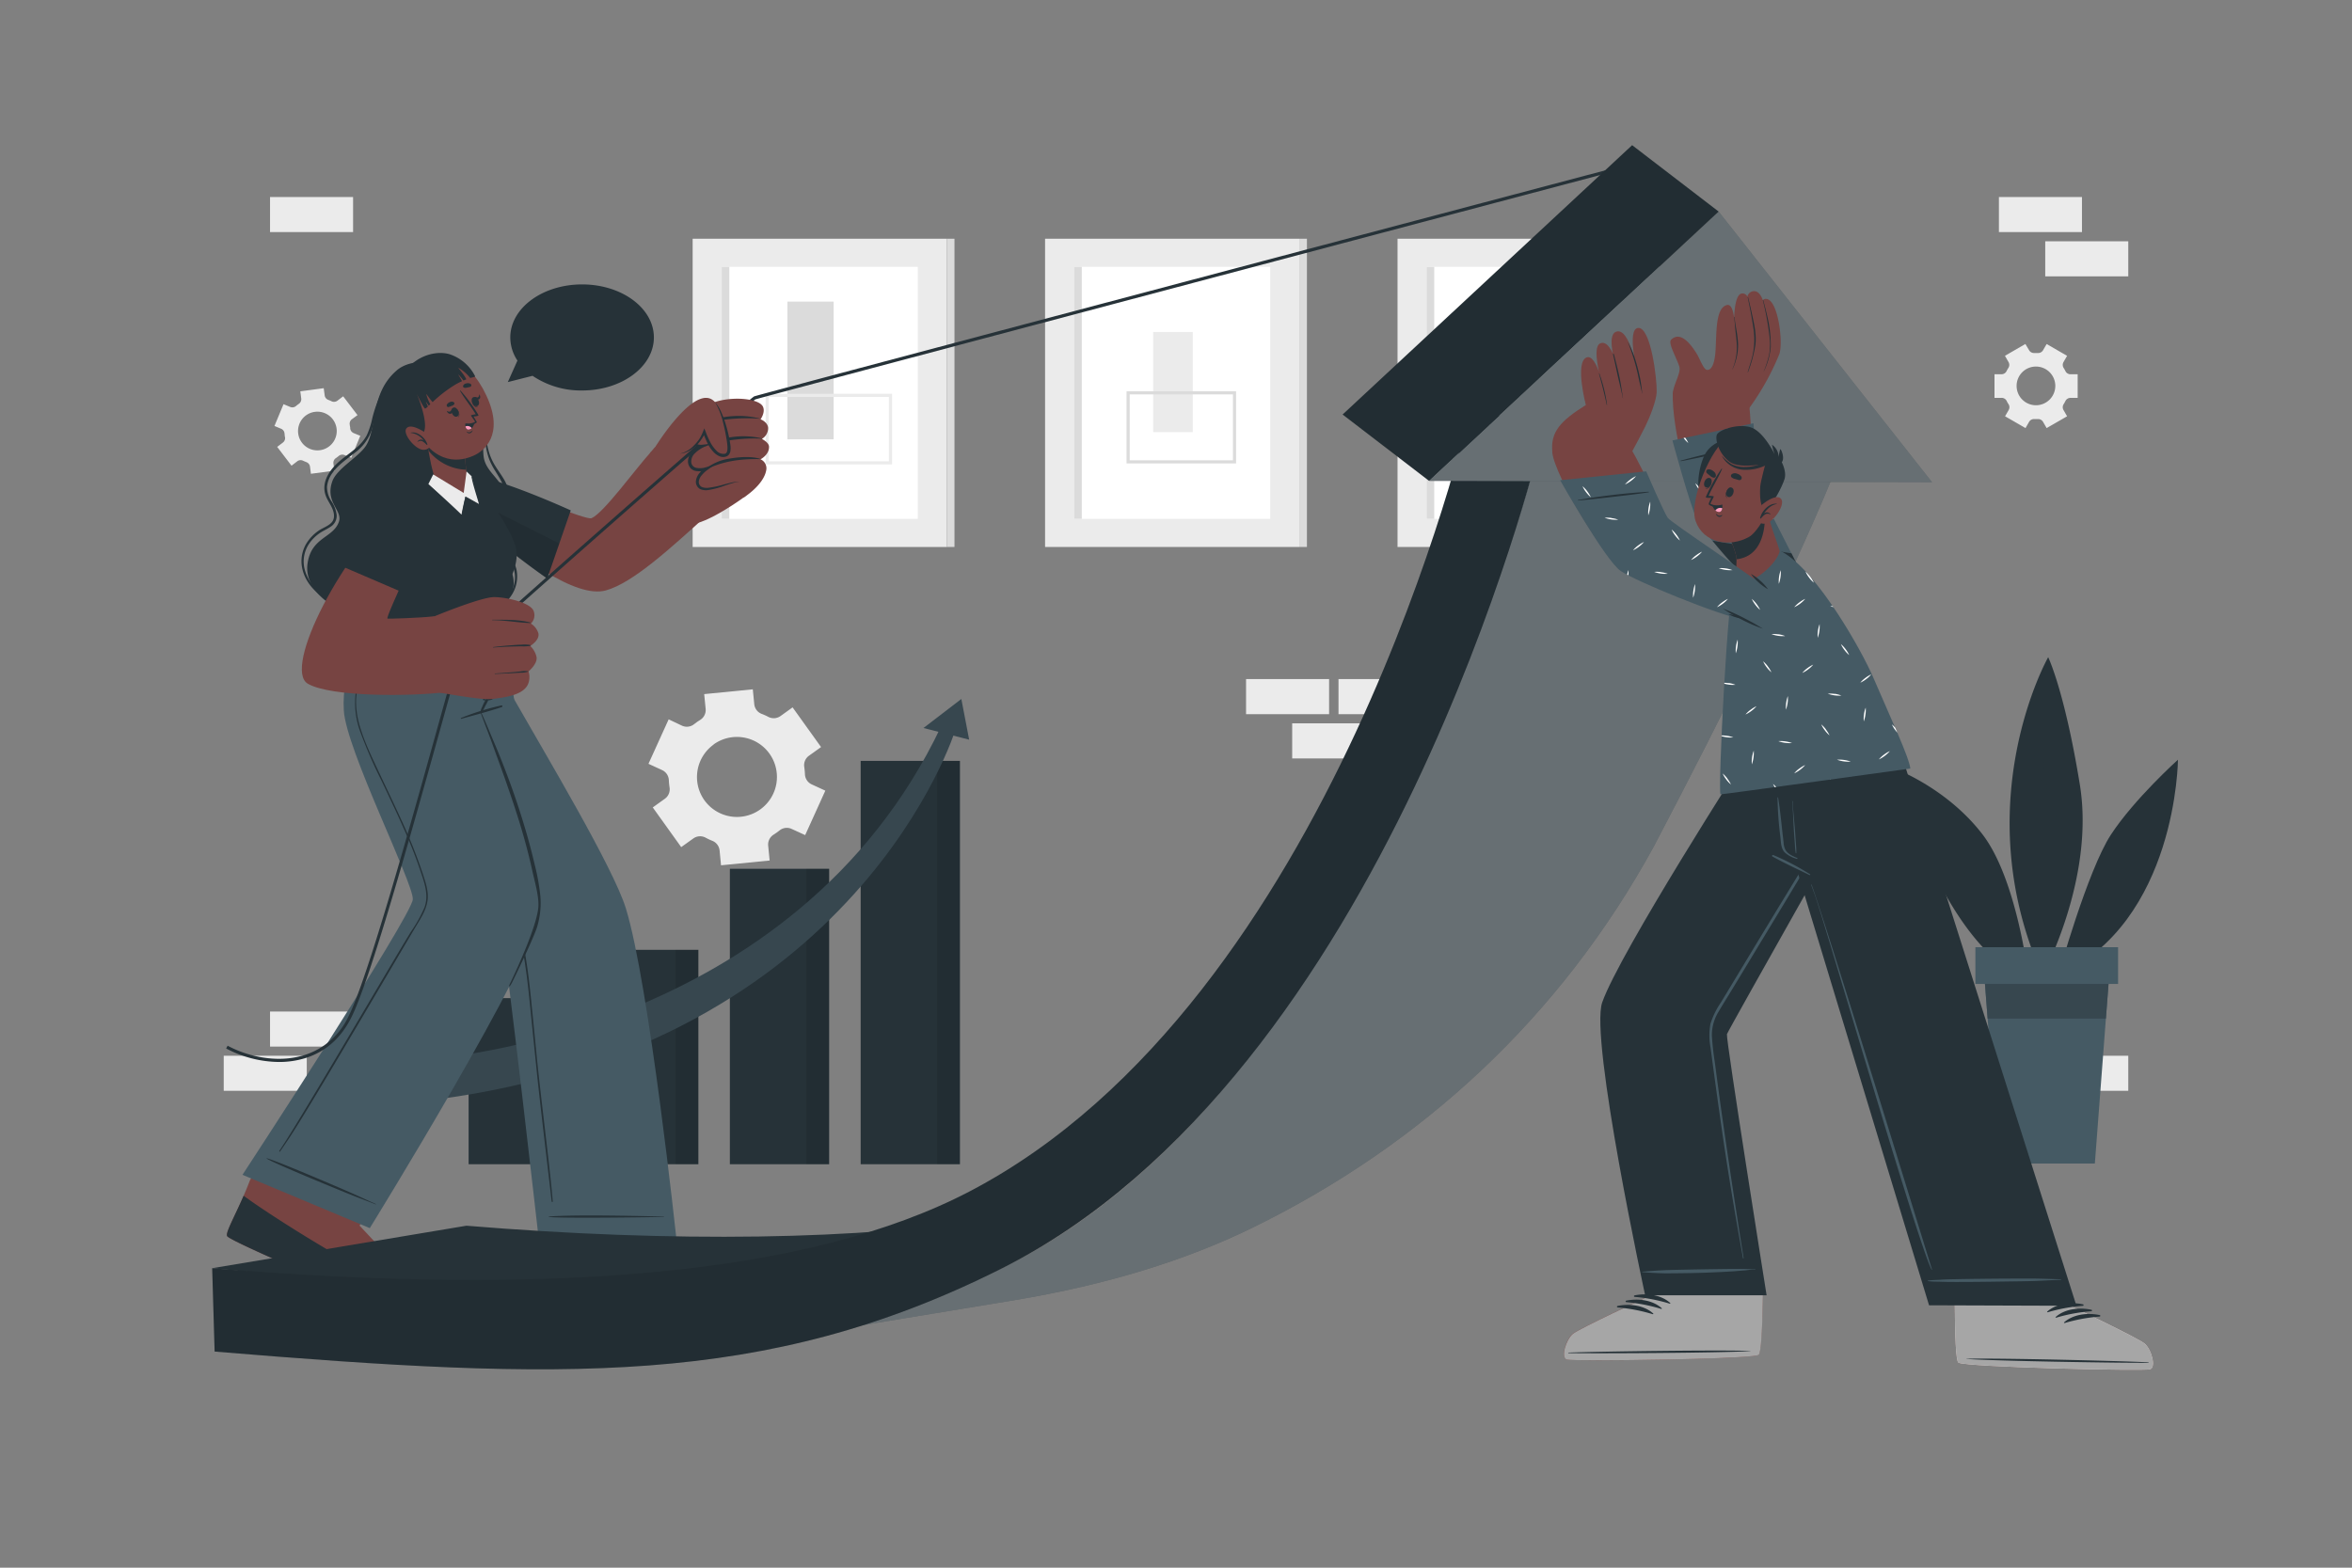 <svg xmlns="http://www.w3.org/2000/svg" viewBox="0 0 750 500"><rect x="0" y="0" width="750" height="500" fill="#808080" stroke="none"/><g id="freepik--background-complete--inject-340"><path style="fill:#ebebeb" d="M86.11 322.61h26.48v11.19H86.11zM71.34 336.72h26.48v11.19H71.34zM426.82 216.59h26.48v11.19h-26.48zM412.05 230.7h26.48v11.19h-26.48zM397.34 216.59h26.48v11.19h-26.48zM652.18 336.72h26.48v11.19h-26.48zM637.41 62.84h26.48v11.19h-26.48zM652.18 76.95h26.48v11.19h-26.48zM86.11 62.84h26.48v11.19H86.11zM213.22 229.43l-6.44 14.18 4.35 2a3.71 3.71 0 0 1 2.15 3.23 22.49 22.49 0 0 0 .23 2.32 3.71 3.71 0 0 1-1.48 3.58l-3.88 2.78 9.07 12.66 3.88-2.77a3.7 3.7 0 0 1 3.87-.26 21.19 21.19 0 0 0 2.12 1 3.71 3.71 0 0 1 2.37 3.08l.46 4.75 15.5-1.53-.47-4.76a3.71 3.71 0 0 1 1.73-3.48c.32-.2.64-.42.95-.64s.62-.45.92-.69a3.68 3.68 0 0 1 3.83-.53l4.37 2 6.43-14.18-4.35-2a3.71 3.71 0 0 1-2.15-3.23 22.55 22.55 0 0 0-.22-2.31 3.71 3.71 0 0 1 1.48-3.58l3.88-2.78-9.08-12.66-3.87 2.78a3.72 3.72 0 0 1-3.87.25 18.93 18.93 0 0 0-2.11-.95 3.7 3.7 0 0 1-2.37-3.08l-.47-4.76-15.5 1.53.47 4.76a3.71 3.71 0 0 1-1.73 3.46c-.33.21-.65.43-1 .65l-.92.69a3.7 3.7 0 0 1-3.85.53Zm14.33 8a12.76 12.76 0 1 1-2.94 17.79 12.76 12.76 0 0 1 2.94-17.74ZM645.85 109.71l-6.52 3.77 1.15 2a1.79 1.79 0 0 1-.06 1.88 8.64 8.64 0 0 0-.57 1 1.78 1.78 0 0 1-1.59 1H636v7.53h2.3a1.78 1.78 0 0 1 1.59 1 9.46 9.46 0 0 0 .57 1 1.79 1.79 0 0 1 .06 1.88l-1.15 2 6.52 3.76 1.15-2a1.8 1.8 0 0 1 1.67-.87h1.1a1.77 1.77 0 0 1 1.66.87l1.16 2 6.52-3.76-1.15-2a1.78 1.78 0 0 1 .06-1.87 10.56 10.56 0 0 0 .56-1 1.79 1.79 0 0 1 1.6-1h2.3v-7.53h-2.3a1.81 1.81 0 0 1-1.6-1 8.43 8.43 0 0 0-.56-1 1.79 1.79 0 0 1-.06-1.88l1.15-2-6.52-3.77-1.16 2a1.79 1.79 0 0 1-1.65.87h-1.11a1.79 1.79 0 0 1-1.67-.88Zm3.37 7.2a6.17 6.17 0 1 1-6.17 6.17 6.16 6.16 0 0 1 6.17-6.17ZM88.39 142.53l4.57 6 1.83-1.41a1.78 1.78 0 0 1 1.87-.17c.34.16.69.3 1 .43a1.78 1.78 0 0 1 1.19 1.45l.3 2.28 7.47-1-.3-2.28a1.8 1.8 0 0 1 .77-1.71 10.1 10.1 0 0 0 .9-.68 1.79 1.79 0 0 1 1.85-.31l2.16.87 2.89-7-2.14-.88a1.8 1.8 0 0 1-1.08-1.54c0-.18 0-.36-.06-.55s-.05-.36-.08-.55a1.76 1.76 0 0 1 .65-1.75l1.82-1.33-4.57-6-1.84 1.4a1.8 1.8 0 0 1-1.87.18 10.19 10.19 0 0 0-1-.43 1.8 1.8 0 0 1-1.19-1.45l-.3-2.29-7.47 1 .3 2.29a1.78 1.78 0 0 1-.77 1.7 10.05 10.05 0 0 0-.89.69 1.8 1.8 0 0 1-1.86.3l-2.13-.88-2.89 6.95 2.13.89a1.77 1.77 0 0 1 1.08 1.53l.06.55c0 .19 0 .37.09.55a1.79 1.79 0 0 1-.66 1.76Zm6.7-4.27a6.17 6.17 0 1 1 6.91 5.33 6.17 6.17 0 0 1-6.91-5.33ZM220.87 76.14h81.05v98.31h-81.05z"/><path style="fill:#fff" d="M230.13 85.11h62.53v80.37h-62.53z"/><path style="fill:#dbdbdb" d="M230.13 85.11h2.44v80.37h-2.44zM301.92 76.14h2.44v98.31h-2.44zM251.09 96.19h14.74v43.93h-14.74z"/><path style="fill:none;stroke:#ebebeb;stroke-miterlimit:10" d="M244.65 126.1h39.31v21.52h-39.31z"/><path style="fill:#ebebeb" d="M445.64 76.14h81.05v98.31h-81.05z"/><path style="fill:#fff" d="M454.9 85.11h62.53v80.37H454.9z"/><path style="fill:#dbdbdb" d="M454.9 85.11h2.44v80.37h-2.44zM526.69 76.14h2.44v98.31h-2.44zM475.86 96.19h14.74v43.93h-14.74z"/><path style="fill:none;stroke:#ebebeb;stroke-miterlimit:10" d="M469.42 126.1h39.31v21.52h-39.31z"/><path style="fill:#ebebeb" d="M333.25 76.14h81.05v98.31h-81.05z"/><path style="fill:#fff" d="M342.52 85.11h62.53v80.37h-62.53z"/><path style="fill:#dbdbdb" d="M342.52 85.11h2.44v80.37h-2.44zM414.31 76.14h2.44v98.31h-2.44z"/><path style="fill:#ebebeb" d="M367.73 105.88h12.63v31.94h-12.63z"/><path style="fill:none;stroke:#dbdbdb;stroke-miterlimit:10" d="M359.73 125.29h33.93v22.02h-33.93z"/></g><g id="freepik--Chart--inject-340"><path style="fill:#263238" d="M191.04 302.94h31.65v68.38h-31.65z"/><path d="M215.45 302.94h7.25v68.38h-7.25z" style="opacity:.1"/><path style="fill:#263238" d="M232.74 277.09h31.65v94.23h-31.65z"/><path d="M257.15 277.09h7.25v94.23h-7.25z" style="opacity:.1"/><path style="fill:#263238" d="M149.43 318.34h31.65v52.98h-31.65z"/><path d="M173.83 318.34h7.25v52.98h-7.25z" style="opacity:.1"/><path style="fill:#263238" d="M274.45 242.68h31.65v128.64h-31.65z"/><path d="M298.85 242.68h7.25v128.64h-7.25z" style="opacity:.1"/><path d="M138.21 350.78v-13.19S253.5 330 300.09 231.68l4.63.92s-30.93 100.81-166.51 118.18Z" style="fill:#37474f"/><path style="fill:#37474f" d="m309.04 235.91-14.56-3.72 12.07-9.26 2.49 12.98z"/></g><g id="freepik--Plant--inject-340"><path d="M656.32 311.13s9.35-33.54 16.81-44.93 21.37-23.9 21.37-23.9-.33 51.7-38.18 68.83Z" style="fill:#263238"/><path d="M657 310.55a160.77 160.77 0 0 0 8.52-16.25 113.78 113.78 0 0 1 4.64-17.63c0-.11.19-.05.17.06-1.24 5.29-2.69 10.55-4 15.83 3.78-8.16 7.36-16.43 11.85-24.15a52.06 52.06 0 0 1 4.33-10.73c0-.1.22 0 .17.06a69.84 69.84 0 0 0-2.92 8.05 82.28 82.28 0 0 1 7.1-9.81c.17-.19.49 0 .33.23-6 7.67-10.15 16.39-14.1 25.22a134.28 134.28 0 0 0 11.73-14.66s.11 0 .08.06a120 120 0 0 1-12.56 16.28c-2.87 6.47-5.7 13-9.13 19.12 6.85-5.79 12.12-13.29 17.34-20.52a.16.16 0 0 1 .26.18c-5.22 7.93-10.62 15.4-18.13 21.28a82.53 82.53 0 0 1-5 7.83.4.4 0 0 1-.68-.45ZM651.3 311.17s16.8-30.92 11.92-60.9-10.1-40.66-10.1-40.66-26.41 46.63-1.82 101.56Z" style="fill:#263238"/><path d="M644.41 262.56a146.56 146.56 0 0 0 6.48 25c.05-11 .26-22 .55-33a85.6 85.6 0 0 1-3.17-20.56c0-.2.3-.19.31 0a116.4 116.4 0 0 0 2.95 17.64q.38-13.62.88-27.23a.12.12 0 0 1 .24 0c0 14.17 0 28.35-.1 42.53a113.93 113.93 0 0 0 4.85-16.84c0-.06.1 0 .09 0-.5 6.63-2.51 13-5 19.17-.07 9.07-.17 18.13-.37 27.19 2.84-9.63 5.88-19 6.7-29.15a.11.11 0 0 1 .21 0c-.22 11.22-3.11 22.62-6.82 33.18a.6.6 0 0 1-.19.27c-.08 3.31-.17 6.62-.29 9.93a.37.37 0 0 1-.73 0q-.19-10.17-.17-20.33a91.11 91.11 0 0 1-6.62-27.83.08.08 0 0 1 .2.03Z" style="fill:#263238"/><path d="M645.56 257.78a57.62 57.62 0 0 1 1.17 8.17c0 .09-.14.1-.16 0a58.88 58.88 0 0 1-1.38-8.14c-.02-.2.33-.24.37-.03ZM655.38 235.17c0-.09.16-.06.16 0a21.14 21.14 0 0 1-.84 5.63.12.12 0 0 1-.23-.07c.36-1.83.59-3.73.91-5.56ZM647 312.91s-3.54-32.09-14.82-46.79-27.57-20.79-27.57-20.79 13.56 55.6 42.39 67.58Z" style="fill:#263238"/><path d="M626.65 287.75a119.28 119.28 0 0 0 14.5 14.11q-4-9.45-8.9-18.46c-5.74-3.84-11.46-7.84-15.43-13.6a.09.09 0 0 1 .14-.11c4.11 5 9.23 8.8 14.56 12.38a250.19 250.19 0 0 0-16.45-26.15.21.21 0 0 1 .33-.25 152.8 152.8 0 0 1 9.93 13.55c-1.31-3.3-2.45-6.71-3.78-10a.08.08 0 0 1 .14-.06 58.39 58.39 0 0 1 5.55 13.08 164.12 164.12 0 0 1 11 20.83c-.87-4.76-1.8-9.5-2.92-14.22 0-.09.13-.13.16 0a79 79 0 0 1 3.52 15.9q2.92 6.9 5.24 14c0 .13-.15.21-.2.08q-1.15-3-2.39-5.86s-.07 0-.11 0c-5.58-4.28-11-9.29-14.9-15.18-.06-.04-.02-.07.01-.04Z" style="fill:#263238"/><path d="M612.58 263.11c1.17 1 2.26 2 3.4 3a25.68 25.68 0 0 1 3 2.74s0 .1-.06.08a15.67 15.67 0 0 1-3.45-2.61 25.68 25.68 0 0 1-3.07-3.1c-.02-.06.1-.22.18-.11Z" style="fill:#263238"/><path d="m672.69 309.6-1.17 15.29-3.52 46.22h-30.67l-3.52-46.22-1.17-15.29h40.05Z" style="fill:#455a64"/><path d="m672.69 309.6-1.17 15.29h-37.71l-1.17-15.29h40.05Z" style="fill:#37474f"/><path transform="rotate(180 652.665 307.96)" style="fill:#455a64" d="M629.92 302.1h45.5v11.72h-45.5z"/></g><g id="freepik--character-1--inject-340"><path d="M238.73 416.69c-2 .66-60.71.15-62.94-1.29-.84-.54-1.27-9.08-1.48-19.43-.05-2.23-4.48-38.22-4.48-38.22l39.22.23 3.08 38.22s22.37 10.24 24.64 12.07 4.02 7.73 1.96 8.42Z" style="fill:#774442"/><path d="M238.73 416.69c-2 .66-60.71.15-62.94-1.29-.66-.43-1.07-5.83-1.32-13.18 10 1.51 44 6.55 51.54 5.81 5.11-.5 1.82-3.65-1.85-6.22 5.71 2.72 11.52 5.58 12.61 6.46 2.23 1.84 4.02 7.73 1.96 8.42Z" style="fill:#263238"/><path d="M114 212.42s44.58 78 45.73 83.48c1.78 8.38 12.11 99.72 12.11 99.72l43.88-.27S207 313.8 199.58 289.73c-4.06-13.14-25.42-48.76-35.43-66.35-.89-1.57-.63-8.76-.63-8.76Z" style="fill:#455a64"/><path d="M211.49 388c-6.81-.13-27.4-.7-36.47 0-.07 0-.07.12 0 .13 3.11.48 29.66.16 36.47 0a.1.1 0 1 0 0-.13ZM121.67 219.62c2.93 4.72 6 9.34 9 14s6 9.36 8.92 14.07q8.82 14.13 17.23 28.5a86.62 86.62 0 0 1 6.93 13.9 84.28 84.28 0 0 1 3.83 14.91c.87 5.1 1.42 10.24 1.93 15.38q.83 8.22 1.63 16.42c1.11 11.2 3.63 31.08 4.75 42.28.13 1.37.26 2.75.38 4.12 0 .2-.34.24-.36 0-1.26-11.13-3.69-31-4.82-42.12q-.85-8.31-1.69-16.64c-.52-5.16-1-10.32-1.75-15.46a101.91 101.91 0 0 0-3.16-15 71.24 71.24 0 0 0-6.37-14.58c-5.37-9.54-11.07-18.92-16.77-28.28s-11.54-18.84-17.56-28.12c-.74-1.15-1.49-2.28-2.27-3.41-.05.02.1-.06.15.03Z" style="fill:#263238"/><path d="M131.63 419.87c-2.16-.16-57.66-23.44-59.19-25.61a.77.77 0 0 1-.08-.41c0-1.92 4-8.58 7.32-17.35.21-.56 19.26-32.74 19.26-32.74l36.28 14.93-20.57 32.2s16.9 17.89 18.31 20.44.82 8.67-1.33 8.54Z" style="fill:#774442"/><path d="M131.63 419.87c-2.16-.16-57.66-23.44-59.19-25.61a.77.77 0 0 1-.08-.41c0-1.54 2.59-6.16 5.33-12.47 10 7.37 41.34 26.85 47.24 27.27 3.11.22.53-4.92-1.52-8.35 4.36 4.75 8.86 9.77 9.55 11 1.4 2.58.82 8.7-1.33 8.57Z" style="fill:#263238"/><path d="m117.92 391.7-40.6-17s53.87-82.31 54.31-87.84c.39-4.9-21.31-47.86-22-60.31-.78-13.44 5.81-23.75 13-30.11l40.93 18.16s-3.58 7.31-10.62 11.18c0 0 21 49.6 19.57 64.76S117.92 391.7 117.92 391.7Z" style="fill:#455a64"/><path d="M119.83 384c-5.87-2.61-4.15-1.94-10-4.49-2.88-1.24-21.86-9.41-24.76-10.09-.06 0-.1.08 0 .12 2.52 1.58 21.64 9.41 24.55 10.6 6 2.43 4.27 1.67 10.24 4a.1.1 0 0 0-.03-.14ZM159.84 225a80 80 0 0 0-12.84 4 .14.14 0 0 0 .09.26c4.32-1.21 8.71-2.33 12.95-3.76a.26.26 0 0 0-.2-.5Z" style="fill:#263238"/><path d="M154.86 223.19a17.88 17.88 0 0 0-1.1 2.24 4.9 4.9 0 0 0-.58 1.88c0 .13.17.16.25.09a7.12 7.12 0 0 0 1.08-1.77c.36-.69.75-1.38 1.09-2.08.23-.46-.47-.81-.74-.36Z" style="fill:#263238"/><path d="M155.42 219.23c.27-.64.54-1.28.82-1.92s.62-1.32.86-2c0-.1.21 0 .16.08-.26.65-.44 1.34-.65 2s-.44 1.33-.67 2c-.43 1.24-.95 2.46-1.5 3.65a4.53 4.53 0 0 0 2-.33 3.69 3.69 0 0 0 1.45-1.69c.38-.72.73-1.46 1.12-2.17a15.67 15.67 0 0 0 1.2-2.43c0-.11.2 0 .16.07a28.45 28.45 0 0 1-2.31 5.17c-.39.64-.72 1.3-1.43 1.54a5.76 5.76 0 0 1-2.41.13c-.1 0-.22 0-.19-.15.43-1.33.87-2.67 1.39-3.95ZM153.53 227.41c1.46 3.19 2.74 6.37 4.1 9.55s2.57 6.24 3.77 9.4c2.43 6.37 4.6 12.86 6.5 19.42q1.4 4.86 2.56 9.8a70.63 70.63 0 0 1 1.83 10 26.39 26.39 0 0 1-1 10c-1 3.31-6.4 14.53-7.93 17.62-.94 1.89-1.25 1.63-.8.67 1.29-2.7 8.73-18.29 9.12-24.75.2-3.34-1.21-8.07-1.92-11.33s-1.56-6.62-2.47-9.91c-1.79-6.46-3.93-12.8-6.14-19.13-1.24-3.55-2.57-7.06-3.83-10.6s-2.57-6.78-4-10.68a.09.09 0 0 1 .21-.06ZM122.67 216.55c.74-.26 1.75.2 2.49.34a21.65 21.65 0 0 0 2.89.32 21.12 21.12 0 0 0 2.87-.06 6.3 6.3 0 0 0 2.76-.69 13.78 13.78 0 0 0 3.54-3.68A20.7 20.7 0 0 0 140 208c0-.1.19 0 .16.07-.32 1-.56 2-1 2.91a18.21 18.21 0 0 1-1.37 2.58 11.29 11.29 0 0 1-3.69 4.07c-1.71.95-3.89.86-5.77.73a20.86 20.86 0 0 1-3.25-.47c-.77-.17-2.07-.31-2.55-1a.24.24 0 0 1 .14-.34Z" style="fill:#263238"/><path d="M89.06 367.08c6.83-10.06 35.59-59.56 42-69.95a43.55 43.55 0 0 0 4.3-7.72c1.09-3 .52-5.93-.39-8.89a150.71 150.71 0 0 0-6.07-15.92c-2.29-5.21-4.76-10.35-7.19-15.5a148.58 148.58 0 0 1-6.79-15.6 26.51 26.51 0 0 1-.91-15.68c1.43-5.23 4.44-9.91 7.58-14.27.83-1.15 1.67-2.28 2.5-3.43.06-.09.19 0 .13.11-3.45 4.54-6.83 9.35-8.88 14.7a25.64 25.64 0 0 0-1.79 8.28 27 27 0 0 0 1.22 8.51c1.59 5.36 4.13 10.44 6.5 15.49s4.9 10.28 7.24 15.48a163.82 163.82 0 0 1 6.31 16c.8 2.42 1.69 5 1.6 7.55-.1 2.84-1.48 5.37-2.91 7.75-6.23 10.33-34.84 59.47-41.64 69.5q-1.27 1.9-2.57 3.79c-.12.15-.3-.04-.24-.2ZM126.56 118.09c-8.62 7.39-6.22 18.16-9.82 24-2.2 3.57-9.37 7.35-10.79 11.47-2.35 6.77 3.39 9.2 2.11 12.87-1.82 5.22-8.8 4.81-10 13.34s8.12 17.59 30.38 20.05 34.5-5.7 35.3-12.93-6.61-9.64-7.12-15c-.32-3.46 4.25-5.86 4.49-12.21s-6-8.42-6.85-13.81 2-18.51-6-25.2-17.44-6.23-21.7-2.58Z" style="fill:#263238"/><path d="M127.56 118.28a18.48 18.48 0 0 0-5.72 6.6 40.2 40.2 0 0 0-3.18 8.75 24.4 24.4 0 0 1-1.73 5.24 13.48 13.48 0 0 1-3 3.69c-2.41 2.18-5.28 3.84-7.45 6.28s-3.64 5.42-2.82 8.58c.44 1.72 1.58 3.12 2.28 4.73s.94 3.4-.37 4.66c-1.11 1.08-2.72 1.58-4 2.46a14.09 14.09 0 0 0-3.25 3.15 10.94 10.94 0 0 0-2 8.56c1.31 6.93 7.81 10.87 13.81 13.35l2.52 1c.13.05.24-.14.11-.2-6-2.69-13-5.86-15.32-12.59a10.18 10.18 0 0 1 1-8.93 12.87 12.87 0 0 1 3.19-3.35c1.21-.89 2.6-1.44 3.84-2.29a4.11 4.11 0 0 0 1.89-3.66 10.05 10.05 0 0 0-1.66-4.43 8.2 8.2 0 0 1-1.42-4.66 9 9 0 0 1 1.78-4.45c1.88-2.65 4.65-4.39 7.14-6.4a15.14 15.14 0 0 0 5.42-7.5c.46-1.59.74-3.22 1.14-4.82a42 42 0 0 1 1.33-4.4 21 21 0 0 1 4.71-7.76 11.55 11.55 0 0 1 1.84-1.51c.07-.03 0-.15-.08-.1ZM164.68 181.59a8.38 8.38 0 0 0-1.55-3.24c-.77-1-1.71-1.81-2.56-2.71a6.23 6.23 0 0 1-1.82-3 6 6 0 0 1 1-4 29.56 29.56 0 0 0 2-3.88 13.91 13.91 0 0 0-1.39-12.43c-.76-1.24-1.62-2.42-2.39-3.66a18 18 0 0 1-2-4.33c-1-3.35-1.22-6.88-2-10.28a53.31 53.31 0 0 0-3.61-10.1c0-.08-.16 0-.12.08a46.43 46.43 0 0 1 3.16 9.12c.71 3 1 6 1.51 9a21.65 21.65 0 0 0 1.09 4.34 22.62 22.62 0 0 0 1.93 3.72c1.5 2.45 3.06 4.88 3.47 7.78a13.69 13.69 0 0 1-1.43 8.34c-1.17 2.21-2.81 4.65-1.79 7.24.87 2.2 3 3.51 4.35 5.33a8.76 8.76 0 0 1 1.5 7c-1.19 6.23-7.44 9.32-13.29 9.63a.15.15 0 0 0 0 .29c5.08-.06 10.61-2.3 13-7.06a10.87 10.87 0 0 0 .94-7.18Z" style="fill:#263238"/><path d="M151.34 164.9c14 12.69 32.27 26.06 41.84 23.41 8.66-2.39 20.64-13.42 33.73-25.33 2.6-2.36-16.85-21.61-19.36-18.82-5 5.51-15 19.41-18.92 21.11-1.69.73-21.63-7.77-34.63-11.84-15.7-4.95-8.22 6.42-2.66 11.47Z" style="fill:#774442"/><path d="M237.43 158.45c-4.56 3.35-12 7.86-15.37 8.39-3.17.5-16.66-19.93-14.64-22.53 6.27-8.11 18.83-14 24.6-13.76s10.13 24.45 5.41 27.9Z" style="fill:#774442"/><path d="M89 338.71a36.73 36.73 0 0 1-16.89-4.31l.48-.88c6 3.25 15.58 5.76 24.43 3a23.09 23.09 0 0 0 14-12.12c6.06-11.79 19.64-60.55 27.75-89.68 4.59-16.49 6.82-24.45 7.33-25.17 1.69-2.42 92.59-82.45 94.43-83.14s269.11-71.49 280.48-74.5l.26 1c-2.78.74-277.88 73.6-280.39 74.47-2.49 1.31-92.09 80.24-94 82.78-.47.78-3.58 11.94-7.18 24.86-8.7 31.04-21.7 77.98-27.86 89.86-3.29 6.4-8.19 10.65-14.57 12.62a28.1 28.1 0 0 1-8.27 1.21Z" style="fill:#263238"/><path d="M223.07 132c-1.14 2.76 2.78 2.53 2.78 2.53s-5.57 1.7-5.65 5 4.66 2.74 5 2.72c-.3.09-5.37 1.78-5.1 5.12s4.94 2.2 5.24 2.12c-.25.17-3.51 2.53-2.74 5 1.34 4.28 9.85-1.52 13.38-.69 0 0 1.09 4.73 1.11 4.91 0 0 6.4-3.93 7.25-8.76a3.12 3.12 0 0 0-1.83-3.46s2.83-1.43 2.71-4.07c-.07-1.35-2.29-2.44-2.29-2.44a3.93 3.93 0 0 0 2-3.58c-.2-1.87-2.4-2.67-2.4-2.67s1.59-2.19.77-4c-1.68-3.73-17.76-3.73-20.23 2.27Z" style="fill:#774442"/><path d="M242.18 133.54v-.08a28 28 0 0 0-16.56 1c-.16.07-.12.37.07.33a57.39 57.39 0 0 1 16.49-1.25ZM243 139.94c.06 0 .07-.1 0-.11a26.16 26.16 0 0 0-18 2.25c-.19.1-.25.39 0 .28 3.84-1.77 12.83-2.85 18-2.42ZM225 149.82c5.44-2.76 11.21-3.5 17.25-3.4.08 0 .08-.11 0-.13-2.94-.85-6.8-.51-9.78 0a15.93 15.93 0 0 0-7.58 3.33c-.05.08.02.26.11.2Z" style="fill:#263238"/><path d="M225.85 134.5a17.91 17.91 0 0 0-3 1.55 6.19 6.19 0 0 0-2.24 2.28 2 2 0 0 0-.14 1.44 3.1 3.1 0 0 0 .77 1.28 3.64 3.64 0 0 0 2.82.78l2.44-.27-2.2 1.1a10 10 0 0 0-2.66 1.88 3.58 3.58 0 0 0-1.22 2.68 2 2 0 0 0 1.64 2 6.22 6.22 0 0 0 3.1-.21l2.79-.83-2.35 1.69a8.87 8.87 0 0 0-1.77 1.64 3.82 3.82 0 0 0-1 2 1.84 1.84 0 0 0 .84 1.75 4.12 4.12 0 0 0 2.27.31 31.13 31.13 0 0 0 4.94-1.06c.82-.21 1.65-.43 2.49-.61a6.1 6.1 0 0 1 2.55-.13 6.41 6.41 0 0 0-2.49.36c-.82.24-1.62.52-2.43.79a26.69 26.69 0 0 1-5 1.35 4.77 4.77 0 0 1-2.74-.28 2.66 2.66 0 0 1-1.35-2.55 4.84 4.84 0 0 1 1.13-2.55 10.3 10.3 0 0 1 1.94-1.85l.44.86a7.21 7.21 0 0 1-3.67.29 3 3 0 0 1-1.71-1.07 3.3 3.3 0 0 1-.66-1.88 4.53 4.53 0 0 1 1.54-3.39 11 11 0 0 1 2.95-2l.24.83a4.23 4.23 0 0 1-3.42-1.14 3.61 3.61 0 0 1-.87-1.62 2.62 2.62 0 0 1 .24-1.83 6.36 6.36 0 0 1 2.58-2.31 15.28 15.28 0 0 1 3.21-1.28Z" style="fill:#263238"/><path d="M209.08 142.36s13.69-22.16 19.43-13.43c1.71 2.59 5.63 15.28 3.1 16.11-3.27 1.08-5.89-3.91-7-7.3 0 0-3.16 7.62-9.12 7a14 14 0 0 1-6.41-2.38Z" style="fill:#774442"/><path d="M228 128.23a12.64 12.64 0 0 1 1.93 3.11 30.32 30.32 0 0 1 1.32 3.43 43.17 43.17 0 0 1 1.66 7.17 7.07 7.07 0 0 1 0 1.95 2.49 2.49 0 0 1-.41 1 1.6 1.6 0 0 1-.42.45 2 2 0 0 1-.54.28 3.13 3.13 0 0 1-2.14-.11 5.87 5.87 0 0 1-1.66-1.13 11.28 11.28 0 0 1-2.17-3.1 26.68 26.68 0 0 1-1.4-3.44h.8a14.64 14.64 0 0 1-1.41 2.44 13.15 13.15 0 0 1-1.82 2.12 9.66 9.66 0 0 1-2.3 1.57 7.17 7.17 0 0 1-2.66.72 8.21 8.21 0 0 0 2.52-1 9.87 9.87 0 0 0 2.06-1.7A12.9 12.9 0 0 0 223 140a14.59 14.59 0 0 0 1.19-2.37l.39-1 .41 1a27.44 27.44 0 0 0 1.44 3.27 10.89 10.89 0 0 0 2 2.81 3 3 0 0 0 2.77 1c.8-.2.84-1.53.74-2.67s-.32-2.36-.54-3.54-.47-2.37-.78-3.54a23.28 23.28 0 0 0-2.62-6.73ZM174.49 184.51l7.51-21.73s-18.39-8.41-28.92-10.67-13.08 2.18-3.69 11.89 25.1 20.51 25.1 20.51Z" style="fill:#263238"/><path d="M178.18 162.26c-1.34 2.81-2.43 5.76-3.52 8.68s-2.08 5.82-2.93 8.79c0 .05.08.09.1 0 1.2-2.88 2.31-5.8 3.38-8.73s2.18-5.78 3.08-8.73c.02-.03-.08-.07-.11-.01Z" style="fill:#263238"/><path d="m178.36 173.36-3.87 11.15s-15.68-10.88-25.1-20.55c-3.25-3.33-5.06-6-5.61-8.07Z" style="opacity:.1"/><path d="m164.27 215.26-52.88-9.17s12.8-37.47 24-50.9c5.48-6.59 13.55-3.91 16.85-1.05 1.05.91 11.36 15.15 12.38 21.07.88 5.24-2.69 10.83-2.69 10.83Z" style="fill:#263238"/><path d="M153.45 184a49 49 0 0 0-7.12 1.18c-1.16.3-2.29.65-3.43 1-.57.19-1.14.36-1.71.52a7.69 7.69 0 0 1-1.83.35v.09a14.94 14.94 0 0 0 1.77 0 12.13 12.13 0 0 0 1.68-.32c1.18-.29 2.34-.64 3.52-.94 2.37-.62 4.74-1.23 7.15-1.68.11-.07.09-.26-.03-.2ZM159.39 186.07a51.51 51.51 0 0 0-5.95-.27c-1 0-2 .08-3 .18l-1.42.16c-.52.07-1 .21-1.55.26-.05 0-.05.1 0 .09h2.96l3-.07c2-.07 4-.12 5.94-.13.13-.06.12-.21.02-.22Z" style="fill:#263238"/><path d="M129.41 158.54c-20.19 17-39.47 54.87-31.2 59.56 7.55 4.28 33.05 4 43.67 2.68 3.12-.39-.35-24.61-3.69-24.2-4 .49-14.23.8-14.63.73-.86-.16 11.91-26.72 16-36.49 5.68-13.61-2.56-8.66-10.15-2.28Z" style="fill:#774442"/><path d="M170.09 194.69a3.74 3.74 0 0 1-.79 4.2 5.59 5.59 0 0 1 2.35 3c.62 2.2-2.56 4.14-2.56 4.14a6.84 6.84 0 0 1 2 3.52c.38 2.17-2.55 4.58-2.55 4.58a6 6 0 0 1-.21 4.19c-1.67 3.48-7.52 4.13-11.24 4.59s-14.68-1.74-16.81-1.94l-3.13-23.83s16.09-6.78 20.53-6.7c3.73.04 11.11 1.63 12.41 4.25Z" style="fill:#774442"/><path d="M169.09 198.53c-4-1-8-.84-12.07-.87a.07.07 0 0 0 0 .14c4 0 8 .77 12 .92a.1.1 0 0 0 .07-.19ZM169 205.69a10.84 10.84 0 0 0-2.79-.07c-1 0-2 .1-3 .17-2 .15-3.95.34-5.91.59-.09 0-.09.15 0 .14 2-.14 3.94-.26 5.91-.32l3-.07A12.39 12.39 0 0 0 169 206a.14.14 0 0 0 0-.31ZM168.44 214.1a7.63 7.63 0 0 0-2.52.06l-2.69.25c-1.8.15-3.6.3-5.41.39a.07.07 0 0 0 0 .14c1.84-.08 3.67-.14 5.5-.24l2.7-.16a6.89 6.89 0 0 0 2.43-.35l-.01-.09ZM107.72 180.05l21.14 9.08s9.69-17.74 12.71-28.08-1.24-13.28-11.56-4.57-22.29 23.57-22.29 23.57Z" style="fill:#263238"/><path d="M129.61 184.6c-2.71-1.53-5.57-2.84-8.4-4.13s-5.66-2.49-8.56-3.55a.05.05 0 0 0 0 .1c2.78 1.4 5.61 2.72 8.46 4s5.62 2.58 8.49 3.69c.02.02.06-.07.01-.11Z" style="fill:#263238"/><path d="M138.8 168.82c-1.36 3.53-2.9 7-4.52 10.37-.82 1.7-1.66 3.39-2.54 5.06s-1.78 3.33-2.79 4.93v.09h-.08c-.51-.25-1-.5-1.5-.76l1.58.56-.14.05 2.4-5.12 2.45-5.09c.83-1.69 1.66-3.38 2.53-5.05s1.68-3.39 2.61-5.04Z" style="fill:#263238"/><path d="M134.8 177.32a17.23 17.23 0 0 1 1.49-2.62 16.25 16.25 0 0 1 1.9-2.33 15.21 15.21 0 0 1-1.49 2.63 16.21 16.21 0 0 1-1.9 2.32Z" style="fill:#263238"/><path d="M139.31 154.44c.49.81 6.59 5.1 10.53 3.57 1.29-.5-1.13-7.63-1.13-7.63l-.06-.57-.81-7.94-10.55-2.67-1.5-.32s.37 2.16.85 4.84c0 .13.05.25.07.39s0 .29.07.43c.07.41.14.82.22 1.22s.11.61.19.94.13.64.2 1a50.33 50.33 0 0 0 1.92 6.74Z" style="fill:#774442"/><path d="M136.64 143.72a16 16 0 0 0 12 6.09l-.81-7.94-10.55-2.67-1.5-.32s.38 2.12.86 4.84Z" style="fill:#263238"/><path d="M155.1 126.17c5.93 12.7-1 17.69-3.75 19-2.49 1.16-11.1 4.78-18.31-7.24s-3.17-18.79 2.38-21.73 13.76-2.73 19.68 9.97Z" style="fill:#774442"/><path d="M149.86 123.4c-.31.1-.62.15-.94.22a1.59 1.59 0 0 1-1 0 .5.5 0 0 1-.25-.55 1.22 1.22 0 0 1 1-.78 1.77 1.77 0 0 1 1.3.1.53.53 0 0 1-.11 1.01ZM143.09 129.81a8.83 8.83 0 0 0 .9-.35 1.53 1.53 0 0 0 .85-.54.49.49 0 0 0-.1-.6 1.24 1.24 0 0 0-1.25-.08 1.78 1.78 0 0 0-1 .82.53.53 0 0 0 .6.75ZM145.8 130.53s-.05.07 0 .11c.45.84.83 1.88.19 2.55 0 0 0 .06 0 0 .88-.56.37-1.93-.19-2.66Z" style="fill:#263238"/><path d="M144.59 130c-1.42.58-.16 3.39 1.16 2.85s.04-3.32-1.16-2.85Z" style="fill:#263238"/><path d="M144.11 130.41c-.18.27-.29.66-.57.82s-.72 0-1.07-.17c0 0-.05 0 0 .05.24.55.69 1 1.31.83a1.15 1.15 0 0 0 .61-1.41c-.06-.12-.21-.22-.28-.12ZM150.45 128h.1c.35.88.91 1.84 1.83 1.78v.05c-1.01.33-1.74-.95-1.93-1.83Z" style="fill:#263238"/><path d="M150.83 126.73c1.36-.72 2.7 2 1.45 2.72s-2.59-2.11-1.45-2.72Z" style="fill:#263238"/><path d="M151.49 126.63c.29 0 .64.21.91.1s.39-.54.45-.92h.05c.27.52.37 1.16-.09 1.5s-1 0-1.36-.43c-.08-.08-.07-.26.04-.25ZM148.8 137.65a1.49 1.49 0 0 0 1 .22 2.43 2.43 0 0 0 .86-.6s.07 0 .06 0a1.3 1.3 0 0 1-.94.93 1 1 0 0 1-1-.51c-.08-.02-.02-.06.02-.04ZM151 132.84s.77 1.21 1.06 1.82c0 .06-.11.15-.31.26a3.18 3.18 0 0 1-3.32.22c-.07 0 0-.13.06-.12a4.8 4.8 0 0 0 3-.47c0-.19-1.41-2-1.31-2.08a6.06 6.06 0 0 1 1.53-.33c-1.55-2.57-3.49-4.87-5-7.45a.09.09 0 0 1 .14-.11 48.66 48.66 0 0 1 5.72 7.8c.17.33-1.3.45-1.57.46Z" style="fill:#263238"/><path d="M151.26 135a3.58 3.58 0 0 1-.86 1.6 1.56 1.56 0 0 1-.86.45c-.72.12-1-.46-1.11-1a4 4 0 0 1-.06-.91 4.65 4.65 0 0 0 2.89-.14Z" style="fill:#263238"/><path d="M150.4 136.55a1.56 1.56 0 0 1-.86.45c-.72.12-1-.46-1.11-1a1.64 1.64 0 0 1 1.97.55Z" style="fill:#ff9cbd"/><path d="M134.43 138.58c3-1.73-1-11.74-1.54-13 .36.76 2.3 4.74 2.68 4.74a3.06 3.06 0 0 0 .88-.69 10.3 10.3 0 0 1-.62-1.47c-.09-.23.33.43.89 1.22l.49-.46a12.82 12.82 0 0 1-1.26-3.14c-.1-.42.87 1.2 2 2.47a42.12 42.12 0 0 1 7.39-5.67c.76-.43 1.43-.77 2-1-.61-1.17-1.38-2.33-1.16-2.11a12.72 12.72 0 0 1 1.61 1.9c.33-.15.64-.28.92-.39-.78-1.68-2.92-3.89-2.45-3.63a13.23 13.23 0 0 1 3.69 3.21c1.23-.36 1.65-.31 1.53-.61a14 14 0 0 0-8.2-7c-5.79-1.63-14.39 2.14-15.82 10 0 0-3.65 5.55-2.24 9.62s7.45 7.01 9.21 6.01Z" style="fill:#263238"/><path d="M135.51 137.93s-4.37-3.06-5.86-1.36 2.84 6.87 5.33 6.89a2.37 2.37 0 0 0 2.55-2.29Z" style="fill:#774442"/><path d="M130.93 138v.06a6 6 0 0 1 4.19 2.46 1.31 1.31 0 0 0-2 .34s0 .09.07.07a1.44 1.44 0 0 1 1.68-.08 6.8 6.8 0 0 1 1.17 1c.12.11.34-.05.23-.19-.65-2.03-3.17-4.21-5.34-3.66Z" style="fill:#263238"/><path d="m148.78 150.38-.92 6.84-9.72-5.9-1.55 3.08s10.73 10.57 10.63 10l1.2-6 4.64 2.79-2.67-9.28Z" style="fill:#ebebeb"/><path d="M152 156.52c-.49-1.52-.95-3.06-1.51-4.55 0-.06-.11-.06-.11 0 .07 1.57 2 7.36 2.34 8.77-.2-.12-4.26-2.41-4.28-2.35-.34 1-1.23 5.37-1.27 5.75-1.69-1.68-8.75-8.21-10.64-9.73a.06.06 0 0 0-.08.08c1.59 1.83 10.76 10.48 10.85 10.43a63.75 63.75 0 0 0 1.24-6.34 42.19 42.19 0 0 0 4.87 3 50.89 50.89 0 0 0-1.41-5.06Z" style="fill:#263238"/></g><g id="freepik--speech-bubble--inject-340"><path d="M165 115a13.38 13.38 0 0 1-2.28-7.38c0-9.34 10.25-16.91 22.9-16.91s22.89 7.57 22.89 16.91-10.25 16.92-22.89 16.92a27.55 27.55 0 0 1-15.8-4.68l-7.89 2Z" style="fill:#263238"/><path d="M193.87 107.64a2.38 2.38 0 1 0 2.38-2.37 2.39 2.39 0 0 0-2.38 2.37Z" style="fill:#263238"/><circle cx="185.64" cy="107.64" r="2.37" style="fill:#263238"/><circle cx="175.02" cy="107.64" r="2.37" style="fill:#263238"/></g><g id="freepik--Arrow--inject-340"><path d="m318.55 388.31-80.69 14.59c-43.39 7.26-95.19 9.28-170.24 1.59l81.11-13.56c65.61 5.42 126.43 4.63 169.82-2.62Z" style="fill:#263238"/><path d="M323.58 414.67 237 428.92c29.42-4.92 60.14-13.38 81.88-24.08 120.6-58.31 171.31-260.27 172-262.19H588c-.72 1.92-12.16 35-60.59 127.24-29.95 54.82-74.22 95.2-127.43 121.39-21.76 10.72-46.98 18.47-76.4 23.39Z" style="fill:#263238"/><g style="opacity:.3"><path d="M323.58 414.67 237 428.92c29.42-4.92 60.14-13.38 81.88-24.08 120.6-58.31 171.31-260.27 172-262.19H588c-.72 1.92-12.16 35-60.59 127.24-29.95 54.82-74.22 95.2-127.43 121.39-21.76 10.72-46.98 18.47-76.4 23.39Z" style="fill:#fff"/></g><path d="m468.33 132.52 22.56 10.13c-.73 1.92-48.5 200.44-172 262.19-75.29 37.64-139.68 35.38-250.45 26.23l-.78-26.58c107.61 8.89 190.18 2.38 241.67-24.57 116.15-60.82 158.83-246.92 159-247.4Z" style="fill:#263238"/><path d="m468.33 132.52 22.56 10.13c-.73 1.92-48.5 200.44-172 262.19-75.29 37.64-139.68 35.38-250.45 26.23l-.78-26.58c107.61 8.89 190.18 2.38 241.67-24.57 116.15-60.82 158.83-246.92 159-247.4Z" style="opacity:.1"/><path style="fill:#263238" d="M468.33 132.52h104.65l15 10.13h-97.09l-22.56-10.13z"/><path style="fill:#263238" d="m548.03 67.47 68.05 86.33-160.37-.43 92.32-85.9z"/><g style="opacity:.3"><path style="fill:#fff" d="m548.03 67.47 68.05 86.33-160.37-.43 92.32-85.9z"/></g><path style="fill:#263238" d="m455.71 153.37-27.58-21.16 92.32-85.9 27.58 21.16-92.32 85.9z"/><path d="m455.71 153.37-27.58-21.16 92.32-85.9 27.58 21.16-92.32 85.9z" style="opacity:.1"/></g><g id="freepik--character-2--inject-340"><path d="M499.62 433.62c2 .65 59-.09 61.13-1.5.82-.52 1.2-8.83 1.37-18.88v-.32c0-2.07-5.26-36.81-5.26-36.81l-38.12.38 6.61 36.5v.62s-21.69 10-23.89 11.84-3.84 7.55-1.84 8.17Z" style="fill:#774442"/><path d="M499.61 433.62c1 .33 16.51.29 31.64 0 3-.06 6.07-.13 9-.21 10.79-.3 19.7-.74 20.53-1.28s1.2-8.6 1.36-18.46v-.74l-36.73.07v.62s-21.69 10-23.88 11.83-3.91 7.55-1.92 8.17Z" style="fill:#a6a6a6"/><path d="M500.24 431.4c9.6-.36 48.36-.9 57.88-.53.08 0 .08.06 0 .06-9.51.57-48.28.8-57.88.63-.24 0-.24-.15 0-.16ZM521.26 413.15c3.77-.76 8.4-.24 11.33 2.42.11.1 0 .26-.16.22a53.5 53.5 0 0 0-11.15-2.16.24.24 0 0 1-.02-.48ZM518.56 414.83c3.77-.76 8.4-.24 11.32 2.42.11.1 0 .26-.16.22a54 54 0 0 0-11.14-2.17.24.24 0 0 1-.02-.47ZM515.85 416.51c3.77-.76 8.4-.24 11.32 2.42.12.1 0 .26-.15.22a54.17 54.17 0 0 0-11.15-2.15.24.24 0 0 1-.02-.49Z" style="fill:#263238"/><path d="M524.6 413.12h38.73s-13-81.61-12.65-83.28c.17-.86 50.07-89.14 50.07-89.14H557s-40.53 63.14-46.09 79c-4.07 11.6 13.69 93.42 13.69 93.42Z" style="fill:#263238"/><path d="M523.66 405.6c2.34-.19 4.67-.38 7-.48s4.66-.13 7-.18c4.66-.1 9.32-.16 14-.22h4c1.34 0 2.68.14 4 0 .1 0 .1.15 0 .15-1.17 0-2.34.25-3.5.33s-2.33.2-3.5.28c-2.33.15-4.66.26-7 .36-4.66.2-9.32.25-14 .28-2.67 0-5.32-.19-8-.38a.1.1 0 0 1 0-.14ZM545.42 326.56a25.6 25.6 0 0 1 3.31-6.79q4.39-7.26 8.77-14.52 8.89-14.72 17.87-29.39c3-4.84 6-9.66 8.93-14.49 2.75-4.46 9-16.39 9.7-17.54 0-.09.19-.05.14 0-2 4.2-4.63 9.45-7.09 13.83-2.71 4.81-5.61 9.52-8.42 14.27-5.77 9.77-11.63 19.43-17.48 29.07q-4.42 7.33-8.87 14.65c-1.42 2.34-2.89 4.67-4.26 7a14.24 14.24 0 0 0-2.14 7.55 80.32 80.32 0 0 0 .9 8.33c.37 2.79.73 5.57 1.11 8.36q1.13 8.36 2.35 16.69 2.44 16.77 5.09 33.5c.22 1.39.45 2.77.67 4.16 0 .13-.18.18-.2.05-2-11.16-3.94-22.32-5.63-33.53s-3.23-22.45-4.72-33.69a20.39 20.39 0 0 1-.03-7.51Z" style="fill:#455a64"/><path d="M685.61 436.72c-2 .62-59-.7-61.11-2.13-.82-.53-1.11-8.84-1.17-18.9v-.31c0-2.07-15.1-36.89-15.1-36.89l37.24.76 14.62 36.57v.63s21.58 10.25 23.77 12.07 3.76 7.58 1.75 8.2Z" style="fill:#774442"/><path d="M685.61 436.72c-2 .62-59-.7-61.11-2.13-.82-.53-1.11-8.84-1.17-18.9v-.31s-2.55-7-2.56-7.27l36.77.65 2.55 7.06v.63s21.58 10.25 23.77 12.07 3.76 7.58 1.75 8.2Z" style="fill:#ebebeb"/><path d="M685.61 436.72c-2 .62-59-.7-61.11-2.13-.82-.53-1.11-8.84-1.17-18.9v-.31l36.76.44v.63s21.58 10.25 23.77 12.07 3.76 7.58 1.75 8.2Z" style="fill:#a6a6a6"/><path d="M685 434.49c-9.6-.46-48.35-1.4-57.88-1.12-.07 0-.07.05 0 .06 9.51.66 48.27 1.29 57.88 1.22.22 0 .22-.15 0-.16ZM664.18 416c-3.76-.79-8.4-.32-11.35 2.31-.11.1 0 .26.16.22a53.4 53.4 0 0 1 11.16-2.05.24.24 0 0 0 .03-.48ZM666.87 417.73c-3.76-.79-8.4-.32-11.35 2.3-.11.11 0 .27.16.23a52.76 52.76 0 0 1 11.16-2.05.24.24 0 0 0 .03-.48ZM669.56 419.44c-3.76-.8-8.4-.32-11.35 2.3-.11.1 0 .26.16.23a53.42 53.42 0 0 1 11.16-2.06.24.24 0 0 0 .03-.47Z" style="fill:#263238"/><path d="M561.57 240.7s5.25 32 5.6 33c0 0 2 .93 5.47 2.55l42.49 140.06 47 .16-55.78-175.77Z" style="fill:#263238"/><path d="M565.47 272.72a76.55 76.55 0 0 1 11.73 6.14.14.14 0 0 1-.13.24c-4-1.92-8-3.77-11.84-5.91a.26.26 0 0 1 .24-.47ZM567 254.4c.64 3.83 1 7.71 1.43 11.57.11.92.22 1.85.32 2.77a5.42 5.42 0 0 0 .66 2.44c.83 1.29 2.32 1.89 3.67 2.48.16.07.1.32-.08.26a9 9 0 0 1-3.9-2.06c-1.23-1.3-1.19-3.27-1.38-4.95a106.42 106.42 0 0 1-.9-12.49.09.09 0 0 1 .18-.02Z" style="fill:#455a64"/><path d="M571.63 255.57c.14 2.76.44 5.52.67 8.27.12 1.35.21 2.71.3 4.07s.24 2.8.2 4.19a.09.09 0 0 1-.17 0c-.23-1.31-.26-2.67-.37-4s-.21-2.79-.28-4.18c-.16-2.79-.24-5.59-.49-8.37a.07.07 0 0 1 .14.02ZM577.64 282.13c3.26 7.94 38.06 121.77 38.44 122.76 0 .08-.1.13-.14.05-4.65-9.1-34.36-111.79-37.32-119.79l-1.11-3c-.03-.04.1-.09.13-.02ZM614.78 408.43c1.36-.19 2.77-.18 4.14-.28s2.76-.12 4.14-.15q4.14-.09 8.28-.13c5.48-.07 11-.09 16.44-.09 3.13 0 6.25.17 9.38.23.1 0 .1.15 0 .16-2.75.11-5.51.28-8.27.38s-5.52.12-8.28.16c-5.56.08-11.12.17-16.68.16-1.55 0-3.09 0-4.63-.06s-3 0-4.53-.22c-.1-.01-.07-.15.01-.16Z" style="fill:#455a64"/><path d="M567.44 192.5c-9.35-6.64-23.45-22.79-26.24-29.16-3.58-8.19-9.89-36.47-7.05-39.77 1.57-1.82 22 .88 23.14 3.16s1.72 27.18 2 29.07 9.64 19.76 14.86 28.27c6.16 9.93-.62 12.75-6.71 8.43Z" style="fill:#774442"/><path d="M534.48 130.29a8.84 8.84 0 0 1-1-5.43c.57-3 2.61-6.17 2-8-.91-2.87-3.68-7.48-2.59-8.52 2.23-2.15 5-.67 8.24 4.61.84 1.37 2.08 4.84 3.11 5 1.81.31 2.57-2.86 2.78-5.76.41-5.61-.13-13.83 3.58-14.89 1.4-.41 2.07 1.63 2.37 4.15.14-3.66.69-7.28 2.23-7.79a1.64 1.64 0 0 1 2 1 2.16 2.16 0 0 1 1.8-1.77c1.44-.24 2.45 1 3.14 2.85a1.19 1.19 0 0 1 1-.41c3.89.07 5.58 14.14 4.22 17.68a82.14 82.14 0 0 1-11.28 19.43c-5.23 1.56-21.6-2.14-21.6-2.15Z" style="fill:#774442"/><path d="M552.45 117.79a17.63 17.63 0 0 0 1.78-7.55c0-3.07-.83-6.07-1.14-9.12 0-.08-.14-.06-.13 0 .22 1.48.29 3 .45 4.49s.36 2.92.42 4.38a17.72 17.72 0 0 1-1.42 7.77s.03.06.04.03ZM557.39 118.72a43.45 43.45 0 0 0 2.35-8.6c.41-3.23-.3-6.46-1-9.61-.4-1.89-.83-3.77-1.31-5.64 0-.08-.15-.07-.13 0 .7 3.21 1.31 6.45 1.81 9.71a23.34 23.34 0 0 1-.33 9.08c-.41 1.69-1 3.36-1.48 5 .04.07.08.09.09.06ZM562.44 118.48a22.44 22.44 0 0 0 2.21-7.75 39.59 39.59 0 0 0-1.1-9.82c-.39-1.74-.83-3.46-1.3-5.18 0-.07-.14 0-.13 0a91.18 91.18 0 0 1 2.15 11.7 18.08 18.08 0 0 1-.13 5.64 32.49 32.49 0 0 1-1.72 5.36s.01.06.02.05Z" style="fill:#263238"/><path d="m559.15 135-25.85 5.47s5.48 20.25 7.71 25 20.12 25.15 27.09 28.81 11.58-.09 7.22-9.44-13.89-27.19-14.49-29.18-1.68-20.66-1.68-20.66Z" style="fill:#455a64"/><path d="M573.77 192.14a9.68 9.68 0 0 0-1.62 1.52 9.77 9.77 0 0 0 1.9-1.14 9.25 9.25 0 0 0 1.61-1.52 10 10 0 0 0-1.89 1.14Zm-6-10.28a10.48 10.48 0 0 0-.6 4.35 10.48 10.48 0 0 0 .6-4.35Zm-25.66-26.09a9.61 9.61 0 0 0-1.51-1.62 8.87 8.87 0 0 0 1.14 1.9 9.19 9.19 0 0 0 1.51 1.61 10 10 0 0 0-1.12-1.89Zm-4.77-16.18-.49.1a9.07 9.07 0 0 0 1.5 1.6 8.77 8.77 0 0 0-.99-1.7Zm23.31 36.33a9.61 9.61 0 0 0-1.51-1.62 8.87 8.87 0 0 0 1.14 1.9 9.19 9.19 0 0 0 1.51 1.61 10 10 0 0 0-1.12-1.89Zm-5.38-17.87a9.19 9.19 0 0 0-1.61 1.51 9.5 9.5 0 0 0 1.89-1.14 9.19 9.19 0 0 0 1.61-1.51 9.5 9.5 0 0 0-1.87 1.14Zm-4.55-21.29-.15.17.53-.25ZM563.43 165a9.59 9.59 0 0 0-2.21-.07 10.48 10.48 0 0 0 4.35.6 9.57 9.57 0 0 0-2.14-.53Zm-17.88-19.44a9.59 9.59 0 0 0-2.21-.07 10.27 10.27 0 0 0 4.35.61 9.6 9.6 0 0 0-2.14-.54Zm3 19.69a10.48 10.48 0 0 0-.6 4.35 10.48 10.48 0 0 0 .6-4.35Zm10.09-22.93a10.35 10.35 0 0 0-.61 4.36 10.79 10.79 0 0 0 .61-4.36Z" style="fill:#fff"/><path d="M558.06 142.22c-3.65 1-18.74 4.34-22 4.85-.23 0-.3-.1-.07-.16a203.56 203.56 0 0 1 22.01-4.84.08.08 0 0 1 .06.15ZM568.1 194.21c-5-2.62-15.57-13.84-22-21.73l25.15 4c1.55 3.06 3 6 4.08 8.33 4.35 9.31-.25 13.07-7.23 9.4Z" style="fill:#263238"/><path d="M609.16 245.12s-60.39 8.34-60.52 8.23c-.89-.71 2.24-65.27 4.64-70.81 2.57-5.94 10.57-9 15.07-6.52 11.29 6.31 25.61 32.08 29 40.08 5.65 13.17 11.43 25.42 11.81 29.02Z" style="fill:#455a64"/><path d="M560.67 175.92a3.34 3.34 0 0 0-.44.17l.09.13a9.19 9.19 0 0 0 1.51 1.61 10 10 0 0 0-1.16-1.91Zm-1.44 63.5a10.35 10.35 0 0 0-.61 4.36 10.79 10.79 0 0 0 .61-4.36Zm21-40.36a10.35 10.35 0 0 0-.61 4.36 10.79 10.79 0 0 0 .61-4.36Zm-12.4-17.2a10.48 10.48 0 0 0-.6 4.35 10.48 10.48 0 0 0 .6-4.35Zm15.88 66.59a1.46 1.46 0 0 0-.07.19h.08a1.09 1.09 0 0 0-.05-.19ZM570.1 222a10.48 10.48 0 0 0-.6 4.35 10.48 10.48 0 0 0 .6-4.35Zm-16-18a10.55 10.55 0 0 0-.6 4.36 10.55 10.55 0 0 0 .6-4.36Zm40.82 21.72a9 9 0 0 0-.54 2.15 9.57 9.57 0 0 0-.07 2.21 9.52 9.52 0 0 0 .53-2.15 9.06 9.06 0 0 0 .09-2.22Zm-10.53-32.4a6.79 6.79 0 0 0-.78 0 8 8 0 0 0 1 .32Zm-17.29 9a9.59 9.59 0 0 0-2.21-.07 10.27 10.27 0 0 0 4.35.61 9.6 9.6 0 0 0-2.13-.57Zm17.95 19a9.59 9.59 0 0 0-2.21-.07 10.48 10.48 0 0 0 4.35.6 9.57 9.57 0 0 0-2.13-.57Zm-33.83-3.44a12.43 12.43 0 0 0-1.38-.11v.3a12.72 12.72 0 0 0 1.34.27 9.59 9.59 0 0 0 2.21.07 9.52 9.52 0 0 0-2.16-.57Zm36.78 24.5a9.59 9.59 0 0 0-2.21-.07 10.55 10.55 0 0 0 4.36.6 9.79 9.79 0 0 0-2.15-.53Zm-18.72-5.92a9.59 9.59 0 0 0-2.21-.07 10.55 10.55 0 0 0 4.36.6 9.79 9.79 0 0 0-2.14-.53Zm-18.72-1.8a14 14 0 0 0-1.59-.11 2.18 2.18 0 0 0 0 .25 11.55 11.55 0 0 0 1.53.32 9.06 9.06 0 0 0 2.21.07 9.57 9.57 0 0 0-2.14-.53Zm23.2-42.52a9.68 9.68 0 0 0-1.62 1.52 9.77 9.77 0 0 0 1.9-1.14 9.25 9.25 0 0 0 1.61-1.52 10 10 0 0 0-1.88 1.14Zm21.06 24.08a9.19 9.19 0 0 0-1.61 1.51 9.5 9.5 0 0 0 1.89-1.14 9.19 9.19 0 0 0 1.61-1.51 9.5 9.5 0 0 0-1.88 1.14Zm-18.51-3.1a9.19 9.19 0 0 0-1.61 1.51 9.5 9.5 0 0 0 1.89-1.14 9.19 9.19 0 0 0 1.61-1.51 9.5 9.5 0 0 0-1.88 1.14Zm24.43 27.58a8.83 8.83 0 0 0-1.61 1.51 10.67 10.67 0 0 0 3.51-2.65 8.87 8.87 0 0 0-1.89 1.14Zm-27 4.44a8.83 8.83 0 0 0-1.61 1.51 10.67 10.67 0 0 0 3.51-2.65 8.87 8.87 0 0 0-1.88 1.14Zm-15.53-18.76a8.83 8.83 0 0 0-1.61 1.51 10.67 10.67 0 0 0 3.51-2.65 8.87 8.87 0 0 0-1.88 1.14Zm19-42.48a3.25 3.25 0 0 0-.23-.29q-.4-.47-.81-.9a5 5 0 0 0-.42-.37 9.3 9.3 0 0 0 1.14 1.9 9.19 9.19 0 0 0 1.51 1.61 9.5 9.5 0 0 0-1.19-1.95Zm11.32 23.15a9.61 9.61 0 0 0-1.51-1.62 9.3 9.3 0 0 0 1.14 1.9 9.19 9.19 0 0 0 1.51 1.61 9.5 9.5 0 0 0-1.14-1.89Zm15.84 25.08a7.87 7.87 0 0 0-1.08-1.08 8.87 8.87 0 0 0 1.14 1.9c.2.25.38.49.6.73Zm-39 17.87a7.1 7.1 0 0 0 .56 1.06l.44-.06a7.27 7.27 0 0 0-1.04-1Zm-14.54-1.68a9.61 9.61 0 0 0-1.51-1.62 8.87 8.87 0 0 0 1.14 1.9 9.19 9.19 0 0 0 1.51 1.61 10 10 0 0 0-1.18-1.89Zm31.44-15.66a9.61 9.61 0 0 0-1.51-1.62 8.87 8.87 0 0 0 1.14 1.9 9.19 9.19 0 0 0 1.51 1.61 10 10 0 0 0-1.18-1.89Zm-22.11-40a9.61 9.61 0 0 0-1.51-1.62 8.87 8.87 0 0 0 1.14 1.9 9.19 9.19 0 0 0 1.51 1.61 10 10 0 0 0-1.18-1.92Zm3.57 19.88a9.61 9.61 0 0 0-1.51-1.62 8.87 8.87 0 0 0 1.14 1.9 9.19 9.19 0 0 0 1.51 1.61 10 10 0 0 0-1.18-1.92Z" style="fill:#fff"/><path d="M556.09 185.5c2.83.47 10.12-5.12 11.4-9.63.08-.31-1-3.12-2.16-6.59-.69-2.11-1.41-4.47-1.92-6.68l-13.06 6.52a36.3 36.3 0 0 1 3.27 8.16 5.12 5.12 0 0 1 .11.93.86.86 0 0 0 0 .15c.13 1.78-.9 6.64 2.36 7.14Z" style="fill:#774442"/><path d="M562.75 162.93c.2 3.1.26 13.21-7.56 15.18a8.58 8.58 0 0 1-1.45.26 1 1 0 0 1 0-.16 6.34 6.34 0 0 0-.11-.93 35.79 35.79 0 0 0-3.27-8.16ZM550.38 140.16s-5 .86-7 5.34-2 9.63-1.63 10 8.63-15.34 8.63-15.34Z" style="fill:#263238"/><path d="M567.38 150.07c.38 5.25-5.46 18.82-9.67 21.18-6.1 3.42-14.48 2-17-5-2.42-6.75 5.5-24.3 10-26.28 6.78-2.92 16.12 2.35 16.67 10.1Z" style="fill:#774442"/><path d="M550.9 156.08s.05.07 0 .11c-.43.9-.78 2-.09 2.66v.05c-.94-.59-.47-2.04.09-2.82Z" style="fill:#263238"/><path d="M552.13 155.49c1.51.54.32 3.53-1.08 3s-.19-3.49 1.08-3ZM545.79 153.84h-.1c-.34.93-.89 2-1.85 1.92v.06c1.07.31 1.78-1.04 1.95-1.98Z" style="fill:#263238"/><path d="M545.35 152.54c-1.44-.71-2.75 2.23-1.41 2.88s2.62-2.29 1.41-2.88ZM554.56 153.13c-.44-.09-.84-.24-1.27-.37a2.11 2.11 0 0 1-1.22-.62.68.68 0 0 1 .06-.82 1.66 1.66 0 0 1 1.69-.27 2.44 2.44 0 0 1 1.48 1 .73.73 0 0 1-.74 1.08ZM544.3 150.91a11.57 11.57 0 0 0 1 .82 2.17 2.17 0 0 0 1.21.64.67.67 0 0 0 .64-.53 1.66 1.66 0 0 0-.76-1.53 2.43 2.43 0 0 0-1.66-.64.72.72 0 0 0-.43 1.24ZM549.12 164.25a1.49 1.49 0 0 1-1 .23 2.54 2.54 0 0 1-.9-.63s-.06 0-.06 0a1.35 1.35 0 0 0 1 1 1.08 1.08 0 0 0 1.05-.53.06.06 0 0 0-.09-.07Z" style="fill:#263238"/><path d="M549.25 161.1a3.41 3.41 0 0 1-2.66.56 4.76 4.76 0 0 1-1.15-.4 2.25 2.25 0 0 1-.21-.12L545 161a.25.25 0 0 1-.1-.28V160.55c.26-.72.76-1.78.76-1.78-.31 0-1.87.1-1.7-.27a50.92 50.92 0 0 1 5-9 .09.09 0 0 1 .16.09c-1.25 2.94-3 5.64-4.3 8.58a5.54 5.54 0 0 1 1.67.14c.09.07-1 2-1.1 2.35a4.69 4.69 0 0 0 3.66.29c.24.05.29.1.2.15Z" style="fill:#263238"/><path d="M546 161.06a4 4 0 0 0 1 1.76 1.87 1.87 0 0 0 1 .47c.81.1 1.1-.57 1.2-1.2a4.26 4.26 0 0 0 0-1 5.17 5.17 0 0 1-3.2-.03Z" style="fill:#263238"/><path d="M547 162.82a1.87 1.87 0 0 0 1 .47c.81.1 1.1-.57 1.2-1.2a1.87 1.87 0 0 0-2.2.73Z" style="fill:#ff9cbd"/><path d="M562.78 162.22c-1.66-.12-1.64-5.27-1.46-7.18.17-1.68 1.54-6.69 1.6-7s-8.15 1.74-11.48-.82-4.53-6.89-4-8.49 6.77-3.77 10.89-2.41 7.58 8.6 7.58 8.6a20.41 20.41 0 0 1-.86-3.09 4.73 4.73 0 0 1 2.1 3.94s.39-2.53.6-2.5 1.47 2.82.42 4.15c0 0 1.56 2.94.91 5.25s-4.34 9.69-6.3 9.55Z" style="fill:#263238"/><path d="M549.07 145.36a13.58 13.58 0 0 0 3.06 2.65 9.09 9.09 0 0 0 4.3.92 13.85 13.85 0 0 0 4.37-.72c1.23-.41 2.43-1 3.7-1.32.32-.08.47.4.22.57a14.5 14.5 0 0 1-8.75 2.37 8.32 8.32 0 0 1-6.92-4.44s.01-.04.02-.03Z" style="fill:#263238"/><path d="M561.72 161.1s4.33-3.77 6.11-2.11-2.27 7.66-4.92 8a2.55 2.55 0 0 1-3-2.16Z" style="fill:#774442"/><path d="M566.63 160.68v.07c-1.87.26-3.16 1.62-4.2 3.1a1.4 1.4 0 0 1 2.13.14s0 .1-.07.08a1.55 1.55 0 0 0-1.8.11 6.89 6.89 0 0 0-1.14 1.15c-.12.13-.37 0-.27-.18.51-2.22 2.96-4.83 5.35-4.47Z" style="fill:#263238"/><path d="M556.36 196.58c-12.1-2.36-35.64-12.78-39.31-15.48-7.69-5.67-23.33-33.43-22-37.87.74-2.45 21.76-3.24 23.91-1.54s11.44 22.5 12.58 24.19 24.88 17.71 30.09 22.27c9.43 8.26 2.6 9.97-5.27 8.43Z" style="fill:#774442"/><path d="M517.52 149.33s4.44-7.93 7.1-13.26c1.48-3 3.57-8.29 3.66-11 .14-4-1.85-20.87-5.95-20.48-3.71.36-.16 14.63-.16 14.63s-2.31-14.72-6.7-13.47 1.77 16.84 1.77 16.84-2.71-15.06-7-13.06c-3.27 1.52 1.51 16 1.51 16s-2.42-12.93-5.85-11.52c-3.78 1.57-.21 15.17-.21 15.17-8.1 5.06-11.35 8.61-10.67 15 .08 1.02 22.5 5.15 22.5 5.15Z" style="fill:#774442"/><path d="M523.69 125.52c-.21-1.74-.41-3.5-.77-5.21s-.78-3.42-1.3-5.09a30.13 30.13 0 0 0-2.62-6.32 65.18 65.18 0 0 1 3.49 11.52c.36 1.71.8 3.41 1.17 5.12-.02.04.04.02.03-.02ZM517.53 126.94c-.36-2.21-.64-4.41-1.1-6.6s-1.21-5.22-1.81-7.37c0-.16-.31-.17-.27 0 .52 2.17 1.14 5.3 1.64 7.47s1.07 4.33 1.49 6.51c0 .05.05.05.05-.01ZM512.46 129.11a49.76 49.76 0 0 0-2.46-10c-.05-.16-.14 0-.09.12.88 3.3 1.59 5.88 2.43 9.87.01.09.12.08.12.01Z" style="fill:#263238"/><path d="m497.49 153.16 27.45-2.82s5.71 13.22 6.85 14.8 26.87 18.54 32 22.8 4.24 12.17-6.8 10c-9.53-1.87-35.3-12.55-40.16-15.81s-19.34-28.97-19.34-28.97Z" style="fill:#455a64"/><path d="M560.12 192.63a9.61 9.61 0 0 0-1.51-1.62 8.87 8.87 0 0 0 1.14 1.9 9.19 9.19 0 0 0 1.51 1.61 10 10 0 0 0-1.14-1.89Zm-11-.48a9.19 9.19 0 0 0-1.61 1.51 9.5 9.5 0 0 0 1.89-1.14A9.19 9.19 0 0 0 551 191a9.5 9.5 0 0 0-1.87 1.15Zm1.18-10.86a9.59 9.59 0 0 0-2.21-.07 10.27 10.27 0 0 0 4.35.61 9.6 9.6 0 0 0-2.13-.54Zm-9.8 5a10.55 10.55 0 0 0-.6 4.36 10.55 10.55 0 0 0 .6-4.36Zm-34.36-29.59a9.61 9.61 0 0 0-1.51-1.62 8.87 8.87 0 0 0 1.14 1.9 9.19 9.19 0 0 0 1.51 1.61 10 10 0 0 0-1.14-1.89Zm28.41 13.81a9.61 9.61 0 0 0-1.51-1.62 9.3 9.3 0 0 0 1.14 1.9 9.19 9.19 0 0 0 1.51 1.61 9.5 9.5 0 0 0-1.14-1.89ZM522.34 174a9.19 9.19 0 0 0-1.61 1.51 9.5 9.5 0 0 0 1.89-1.14 9.19 9.19 0 0 0 1.61-1.51 9.5 9.5 0 0 0-1.89 1.14Zm18.51 3.1a9.19 9.19 0 0 0-1.61 1.51 9.5 9.5 0 0 0 1.89-1.14 9.19 9.19 0 0 0 1.61-1.51 9.5 9.5 0 0 0-1.89 1.15ZM519.79 153a9.68 9.68 0 0 0-1.62 1.52 9.77 9.77 0 0 0 1.9-1.14 9.25 9.25 0 0 0 1.61-1.52 10 10 0 0 0-1.89 1.14Zm9.89 29.47a9.59 9.59 0 0 0-2.21-.07 10.48 10.48 0 0 0 4.35.6 9.57 9.57 0 0 0-2.14-.5Zm-15.8-17.26a9.59 9.59 0 0 0-2.21-.07 10.27 10.27 0 0 0 4.35.61 9.6 9.6 0 0 0-2.14-.51Zm5.39 16.62a8.38 8.38 0 0 0-.41 1.44l.4.21a8.26 8.26 0 0 0 .01-1.62Zm6.94-21.83a10.35 10.35 0 0 0-.61 4.36 10.79 10.79 0 0 0 .61-4.36Z" style="fill:#fff"/><path d="M503.2 159.63c3.77-.29 19.14-2 22.43-2.61.23 0 .26-.19 0-.18a204.19 204.19 0 0 0-22.45 2.64.08.08 0 0 0 .02.15ZM562.17 200.52a47.11 47.11 0 0 1-6.61-2.83 56.59 56.59 0 0 1-6.21-3.6 63.11 63.11 0 0 1 6.55 2.91c1.06.55 2.12 1.1 3.16 1.68s2.08 1.22 3.11 1.84Z" style="fill:#263238"/><path d="M555.5 197.24a9.43 9.43 0 0 1-2.26-.44 9.62 9.62 0 0 1-2.11-.93 9.44 9.44 0 0 1 2.26.45 9.86 9.86 0 0 1 2.11.92ZM563.79 187.94a16 16 0 0 1-3-2.17 15.59 15.59 0 0 1-2.46-2.72 16 16 0 0 1 3 2.17 15.59 15.59 0 0 1 2.46 2.72Z" style="fill:#263238"/></g></svg>